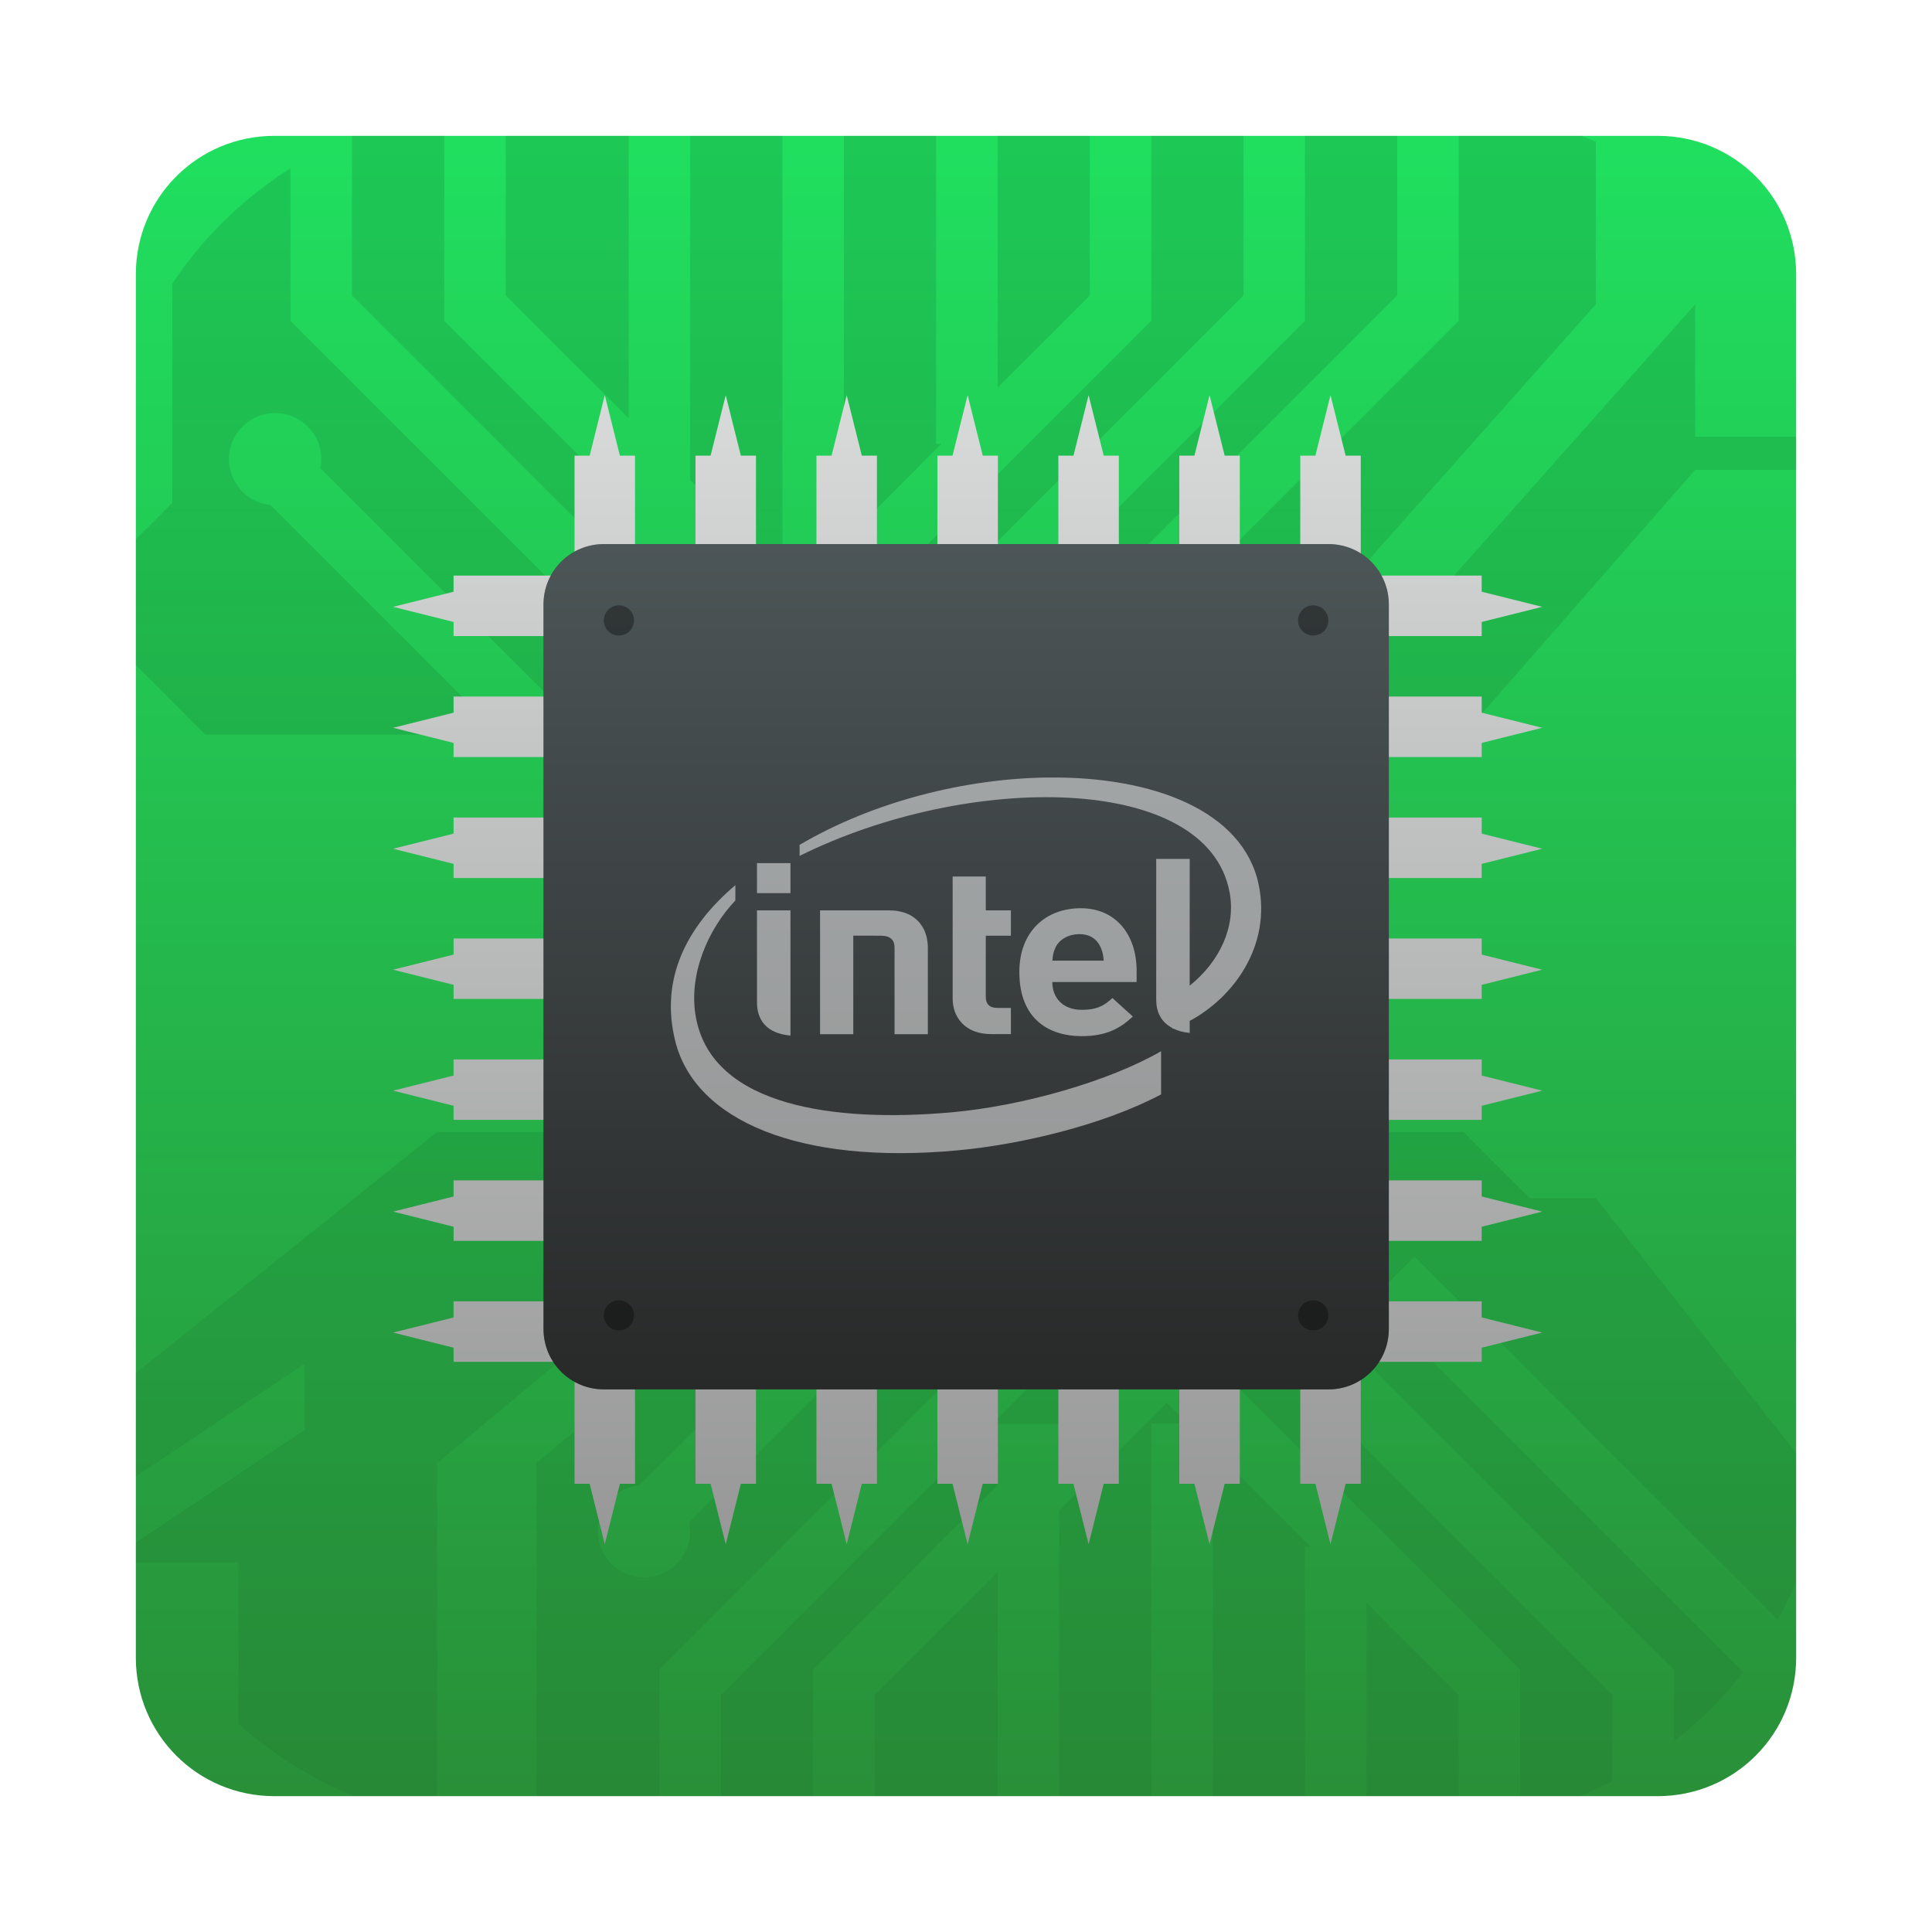 <?xml version="1.0" encoding="UTF-8" standalone="no"?>
<svg
   xmlns:dc="http://purl.org/dc/elements/1.1/"
   xmlns:cc="http://creativecommons.org/ns#"
   xmlns:rdf="http://www.w3.org/1999/02/22-rdf-syntax-ns#"
   xmlns:svg="http://www.w3.org/2000/svg"
   xmlns="http://www.w3.org/2000/svg"
   xmlns:xlink="http://www.w3.org/1999/xlink"
   xmlns:sodipodi="http://sodipodi.sourceforge.net/DTD/sodipodi-0.dtd"
   xmlns:inkscape="http://www.inkscape.org/namespaces/inkscape"
   inkscape:version="1.0 (4035a4fb49, 2020-05-01)"
   sodipodi:docname="hwinfo.svg"
   id="svg55"
   version="1.1"
   height="64"
   width="64">
  <sodipodi:namedview
     inkscape:current-layer="svg55"
     inkscape:window-maximized="1"
     inkscape:window-y="0"
     inkscape:window-x="0"
     inkscape:cy="15.734904"
     inkscape:cx="9.9279698"
     inkscape:zoom="4.5078057"
     showgrid="false"
     id="namedview57"
     inkscape:window-height="985"
     inkscape:window-width="1920"
     inkscape:pageshadow="2"
     inkscape:pageopacity="0"
     guidetolerance="10"
     gridtolerance="10"
     objecttolerance="10"
     borderopacity="1"
     bordercolor="#666666"
     pagecolor="#ffffff" />
  <defs
     id="defs25">
    <linearGradient
       id="linearGradient1157"
       inkscape:collect="always">
      <stop
         id="stop1153"
         offset="0"
         style="stop-color:#298f38;stop-opacity:1" />
      <stop
         id="stop1155"
         offset="1"
         style="stop-color:#20df5f;stop-opacity:1" />
    </linearGradient>
    <linearGradient
       gradientUnits="userSpaceOnUse"
       gradientTransform="translate(-1.0175e-5,-0.033)"
       y2="53"
       y1="11"
       x2="32"
       x1="32"
       id="c">
      <stop
         id="stop2"
         offset="0"
         stop-color="#dcdede" />
      <stop
         id="stop4"
         offset="1"
         stop-color="#939493" />
    </linearGradient>
    <filter
       color-interpolation-filters="sRGB"
       height="1.12"
       width="1.12"
       y="-.06"
       x="-.06"
       id="f">
      <feGaussianBlur
         id="feGaussianBlur7"
         stdDeviation="0.185" />
    </filter>
    <linearGradient
       gradientUnits="userSpaceOnUse"
       y2="292.24"
       y1="284.83"
       x2="8.467"
       x1="8.467"
       id="b">
      <stop
         id="stop10"
         offset="0"
         stop-color="#4c5557" />
      <stop
         id="stop12"
         offset="1"
         stop-color="#282929" />
    </linearGradient>
    <linearGradient
       gradientUnits="userSpaceOnUse"
       gradientTransform="matrix(3.78,0,0,3.78,-83.676,0)"
       y2="1.852"
       y1="15.081"
       x2="7.937"
       x1="7.937"
       id="linearGradient862-3">
      <stop
         id="stop15"
         offset="0"
         stop-color="#298f38" />
      <stop
         id="stop17"
         offset="1"
         stop-color="#20df5f" />
    </linearGradient>
    <linearGradient
       gradientTransform="translate(-83.676)"
       gradientUnits="userSpaceOnUse"
       y2="70"
       y1="10"
       x2="30"
       x1="30"
       id="linearGradient964">
      <stop
         id="stop20"
         offset="0" />
      <stop
         id="stop22"
         offset="1"
         stop-opacity=".35" />
    </linearGradient>
    <linearGradient
       id="linearGradient958"
       x1="-272.21"
       x2="-275.5"
       y1="44.527"
       y2="50.385"
       gradientTransform="matrix(1.557,0,0,1.557,465.836,-49.528)"
       gradientUnits="userSpaceOnUse">
      <stop
         stop-color="#3650ae"
         offset="0"
         id="stop884" />
      <stop
         stop-color="#388fc9"
         offset="1"
         id="stop886" />
    </linearGradient>
    <linearGradient
       id="linearGradient966"
       x1="-272.86"
       x2="-267.62"
       y1="54.907"
       y2="49.026"
       gradientTransform="matrix(1.557,0,0,1.557,465.836,-49.528)"
       gradientUnits="userSpaceOnUse">
      <stop
         stop-color="#3491cb"
         offset="0"
         id="stop889" />
      <stop
         stop-color="#3850bb"
         offset="1"
         id="stop891" />
    </linearGradient>
    <linearGradient
       id="linearGradient974"
       x1="-277.66"
       x2="-270.88"
       y1="59.727"
       y2="58.222"
       gradientTransform="matrix(1.557,0,0,1.557,465.836,-49.528)"
       gradientUnits="userSpaceOnUse">
      <stop
         stop-color="#2fb1dc"
         offset="0"
         id="stop894" />
      <stop
         stop-color="#3491cb"
         offset="1"
         id="stop896" />
    </linearGradient>
    <linearGradient
       id="linearGradient982"
       x1="-282.61"
       x2="-278.76"
       y1="54.154"
       y2="62.018"
       gradientTransform="matrix(1.557,0,0,1.557,465.836,-49.528)"
       gradientUnits="userSpaceOnUse">
      <stop
         stop-color="#30add9"
         offset="0"
         id="stop899" />
      <stop
         stop-color="#329ed2"
         offset="1"
         id="stop901" />
    </linearGradient>
    <linearGradient
       id="linearGradient990"
       x1="-286.34"
       x2="-282.53"
       y1="57.278"
       y2="49.414"
       gradientTransform="matrix(1.557,0,0,1.557,465.836,-49.528)"
       gradientUnits="userSpaceOnUse">
      <stop
         stop-color="#329fd2"
         offset="0"
         id="stop904" />
      <stop
         stop-color="#2c80c1"
         offset="1"
         id="stop906" />
    </linearGradient>
    <linearGradient
       id="linearGradient998"
       x1="-281.51"
       x2="-282.55"
       y1="43.16"
       y2="49.908"
       gradientTransform="matrix(1.557,0,0,1.557,465.836,-49.528)"
       gradientUnits="userSpaceOnUse">
      <stop
         stop-color="#3857ba"
         offset="0"
         id="stop909" />
      <stop
         stop-color="#367dc1"
         offset="1"
         id="stop911" />
    </linearGradient>
    <filter
       id="filter1030"
       x="-.062"
       y="-.058"
       width="1.123"
       height="1.117"
       color-interpolation-filters="sRGB">
      <feGaussianBlur
         stdDeviation="0.249"
         id="feGaussianBlur914" />
    </filter>
    <filter
       id="filter1040"
       x="-.066"
       y="-.055"
       width="1.132"
       height="1.11"
       color-interpolation-filters="sRGB">
      <feGaussianBlur
         stdDeviation="0.234"
         id="feGaussianBlur917" />
    </filter>
    <filter
       id="filter1046"
       x="-.047"
       y="-.082"
       width="1.095"
       height="1.164"
       color-interpolation-filters="sRGB">
      <feGaussianBlur
         stdDeviation="0.223"
         id="feGaussianBlur920" />
    </filter>
    <filter
       id="filter1052"
       x="-.062"
       y="-.058"
       width="1.123"
       height="1.117"
       color-interpolation-filters="sRGB">
      <feGaussianBlur
         stdDeviation="0.249"
         id="feGaussianBlur923" />
    </filter>
    <filter
       id="filter1058"
       x="-.066"
       y="-.055"
       width="1.132"
       height="1.11"
       color-interpolation-filters="sRGB">
      <feGaussianBlur
         stdDeviation="0.234"
         id="feGaussianBlur926" />
    </filter>
    <filter
       id="filter1064"
       x="-.047"
       y="-.082"
       width="1.095"
       height="1.164"
       color-interpolation-filters="sRGB">
      <feGaussianBlur
         stdDeviation="0.223"
         id="feGaussianBlur929" />
    </filter>
    <linearGradient
       id="linearGradient1098"
       x1="-272.21"
       x2="-275.5"
       y1="44.527"
       y2="50.385"
       gradientTransform="matrix(1.557,0,0,1.557,465.836,-49.528)"
       gradientUnits="userSpaceOnUse">
      <stop
         stop-color="#3851ba"
         offset="0"
         id="stop932" />
      <stop
         stop-color="#348dc9"
         offset="1"
         id="stop934" />
    </linearGradient>
    <filter
       id="filter1103"
       x="-.06"
       y="-.06"
       width="1.12"
       height="1.12"
       color-interpolation-filters="sRGB">
      <feGaussianBlur
         stdDeviation="0.6"
         id="feGaussianBlur937" />
    </filter>
    <linearGradient
       id="linearGradient1227"
       x1="-228.54"
       x2="-228.54"
       y1="49.422"
       y2="52.342"
       gradientTransform="translate(237.02 -44.947)"
       gradientUnits="userSpaceOnUse">
      <stop
         stop-color="#fff"
         offset="0"
         id="stop940" />
      <stop
         stop-color="#fff"
         stop-opacity="0"
         offset="1"
         id="stop942" />
    </linearGradient>
    <filter
       id="filter1229"
       x="-.069"
       y="-.107"
       width="1.138"
       height="1.214"
       color-interpolation-filters="sRGB">
      <feGaussianBlur
         stdDeviation="0.135"
         id="feGaussianBlur945" />
    </filter>
    <filter
       id="filter1251"
       x="-.208"
       y="-.284"
       width="1.416"
       height="1.567"
       color-interpolation-filters="sRGB">
      <feGaussianBlur
         stdDeviation="0.07"
         id="feGaussianBlur948" />
    </filter>
    <filter
       id="filter1275"
       x="-.06"
       y="-.06"
       width="1.12"
       height="1.12"
       color-interpolation-filters="sRGB">
      <feGaussianBlur
         stdDeviation="0.041"
         id="feGaussianBlur951" />
    </filter>
    <filter
       id="filter1299"
       x="-.024"
       y="-.024"
       width="1.048"
       height="1.048"
       color-interpolation-filters="sRGB">
      <feGaussianBlur
         stdDeviation="0.188"
         id="feGaussianBlur954" />
    </filter>
    <filter
       id="filter1305"
       x="-.06"
       y="-.06"
       width="1.12"
       height="1.12"
       color-interpolation-filters="sRGB">
      <feGaussianBlur
         stdDeviation="0.619"
         id="feGaussianBlur957" />
    </filter>
    <linearGradient
       id="linearGradient1159-3"
       x1="-184.75"
       x2="-170.2"
       y1="-1.266"
       y2="-15.817"
       gradientTransform="matrix(3.78,0,0,3.78,702.817,64.287)"
       gradientUnits="userSpaceOnUse">
      <stop
         stop-color="#05a0f0"
         offset="0"
         id="stop960" />
      <stop
         stop-color="#2db4f0"
         offset="1"
         id="stop962" />
    </linearGradient>
    <linearGradient
       y2="70"
       x2="30"
       y1="10"
       x1="30"
       gradientTransform="matrix(1.018,0,0,1.018,-0.56,-0.573)"
       gradientUnits="userSpaceOnUse"
       id="linearGradient1142"
       xlink:href="#linearGradient964"
       inkscape:collect="always" />
    <linearGradient
       gradientTransform="translate(161.961)"
       gradientUnits="userSpaceOnUse"
       y2="4.789"
       x2="-128.761"
       y1="59.828"
       x1="-128.761"
       id="linearGradient1159"
       xlink:href="#linearGradient1157"
       inkscape:collect="always" />
  </defs>
  <path
     d="M 9.088,4.5 C 6.546,4.5 4.5,6.546 4.5,9.088 V 54.912 C 4.5,57.454 6.546,59.5 9.088,59.5 H 54.912 C 57.454,59.5 59.5,57.454 59.5,54.912 V 9.088 C 59.5,6.546 57.454,4.5 54.912,4.5 Z"
     style="fill:url(#linearGradient1159);fill-opacity:1;stroke-width:1.946;stroke-linecap:round"
     id="rect1148" />
  <path
     d="M 11.66 4.5 L 11.66 9.785 L 23.881 22.006 L 24.986 20.9 L 22.863 18.775 L 20.826 18.775 L 20.826 16.74 L 14.717 10.629 L 14.717 4.5 L 11.66 4.5 z M 16.752 4.5 L 16.752 9.785 L 20.826 13.859 L 20.826 4.5 L 16.752 4.5 z M 22.863 4.5 L 22.863 15.896 L 26.428 19.461 L 27.111 18.775 L 25.918 18.775 L 25.918 4.5 L 22.863 4.5 z M 27.955 4.5 L 27.955 17.934 L 31.186 14.703 L 31.01 14.703 L 31.01 4.5 L 27.955 4.5 z M 33.047 4.5 L 33.047 12.84 L 36.102 9.785 L 36.102 4.5 L 33.047 4.5 z M 38.139 4.5 L 38.139 10.629 L 27.867 20.9 L 28.973 22.006 L 41.193 9.785 L 41.193 4.5 L 38.139 4.5 z M 43.23 4.5 L 43.23 10.629 L 29.547 24.312 L 28.973 23.736 L 28.398 24.312 L 26.428 22.342 L 24.455 24.312 L 23.881 23.736 L 23.307 24.312 L 9.623 10.629 L 9.623 5.574 C 8.068 6.566 6.725 7.86 5.707 9.398 L 5.707 16.662 L 4.5 17.867 L 4.5 22.033 L 6.803 24.338 L 16.566 24.338 L 8.961 16.73 A 1.528 1.528 0 0 1 7.586 15.211 A 1.528 1.528 0 0 1 9.113 13.684 A 1.528 1.528 0 0 1 10.643 15.211 A 1.528 1.528 0 0 1 10.613 15.504 L 19.447 24.338 L 48.479 24.338 L 56.154 15.564 L 59.5 15.564 L 59.5 14.467 L 56.154 14.467 L 56.154 10.08 L 47.381 19.951 L 44.092 19.951 L 52.865 10.08 L 52.865 4.695 C 52.709 4.623 52.545 4.566 52.385 4.5 L 48.322 4.5 L 48.322 10.629 L 34.639 24.312 L 33.199 22.871 L 46.285 9.785 L 46.285 4.5 L 43.23 4.5 z M 14.48 37.498 L 4.5 45.482 L 4.5 48.906 L 10.094 45.176 L 10.094 47.369 L 4.5 51.098 L 4.5 51.756 L 7.9 51.756 L 7.9 57.098 C 9.019 58.104 10.31 58.92 11.725 59.5 L 14.48 59.5 L 14.48 48.467 L 21.061 42.982 L 24.35 42.982 L 17.771 48.467 L 17.771 59.5 L 21.844 59.5 L 21.844 55.307 L 35.527 41.623 L 36.102 42.197 L 36.678 41.623 L 38.648 43.594 L 40.619 41.623 L 41.193 42.197 L 41.77 41.623 L 55.451 55.307 L 55.451 57.689 C 56.307 57.019 57.079 56.248 57.746 55.389 L 45.42 43.062 L 46.861 41.623 L 58.893 53.654 C 59.12 53.241 59.317 52.811 59.5 52.373 L 59.5 48.135 L 52.865 39.691 L 50.674 39.691 L 48.479 37.498 L 35.287 37.498 L 35.527 37.738 L 22.834 50.43 A 1.528 1.528 0 0 1 22.863 50.723 A 1.528 1.528 0 0 1 21.334 52.25 A 1.528 1.528 0 0 1 19.807 50.723 A 1.528 1.528 0 0 1 21.182 49.203 L 32.887 37.498 L 14.48 37.498 z M 36.102 43.93 L 23.881 56.15 L 23.881 59.5 L 26.936 59.5 L 26.936 55.307 L 33.047 49.195 L 33.047 47.16 L 35.084 47.16 L 37.207 45.035 L 36.102 43.93 z M 41.193 43.93 L 40.088 45.035 L 50.359 55.307 L 50.359 59.5 L 52.326 59.5 C 52.697 59.349 53.061 59.186 53.414 59.002 L 53.414 56.15 L 41.193 43.93 z M 38.648 46.475 L 35.084 50.039 L 35.084 59.5 L 38.139 59.5 L 38.139 47.158 L 39.332 47.158 L 38.648 46.475 z M 40.176 48.002 L 40.176 59.5 L 43.23 59.5 L 43.23 51.232 L 43.406 51.232 L 40.176 48.002 z M 33.047 52.076 L 28.973 56.15 L 28.973 59.5 L 33.047 59.5 L 33.047 52.076 z M 45.268 53.096 L 45.268 59.5 L 48.322 59.5 L 48.322 56.15 L 45.268 53.096 z "
     style="fill:url(#linearGradient1142);opacity:0.1"
     id="path1140" />
  <g
     transform="translate(83.676)"
     id="g1138">
    <g
       transform="matrix(3.78,0,0,3.78,-83.676,-1058.6)"
       id="g51">
      <g
         transform="translate(0,-0.009)"
         id="g39">
        <path
           transform="matrix(0.265,0,0,0.265,2.692e-6,280.08)"
           d="m 20,13 -0.5,2 H 19 v 3.967 H 15 V 19.5 l -2,0.5 2,0.5 v 0.467 h 4 v 2 H 15 V 23.5 l -2,0.5 2,0.5 v 0.467 h 4 v 2 H 15 V 27.5 l -2,0.5 2,0.5 v 0.467 h 4 v 2 H 15 V 31.5 l -2,0.5 2,0.5 v 0.467 h 4 v 2 H 15 V 35.5 l -2,0.5 2,0.5 v 0.467 h 4 v 2 H 15 V 39.5 l -2,0.5 2,0.5 v 0.467 h 4 v 2 H 15 V 43.5 l -2,0.5 2,0.5 v 0.467 h 4 V 49 h 0.5 l 0.5,2 0.5,-2 H 21 v -4.033 h 2 V 49 h 0.5 l 0.5,2 0.5,-2 H 25 v -4.033 h 2 V 49 h 0.5 l 0.5,2 0.5,-2 H 29 v -4.033 h 2 V 49 h 0.5 l 0.5,2 0.5,-2 H 33 v -4.033 h 2 V 49 h 0.5 l 0.5,2 0.5,-2 H 37 v -4.033 h 2 V 49 h 0.5 l 0.5,2 0.5,-2 H 41 v -4.033 h 2 V 49 h 0.5 l 0.5,2 0.5,-2 H 45 v -4.033 h 4 V 44.5 L 51,44 49,43.5 v -0.533 h -4 v -2 h 4 V 40.5 L 51,40 49,39.5 v -0.533 h -4 v -2 h 4 V 36.5 L 51,36 49,35.5 v -0.533 h -4 v -2 h 4 V 32.5 L 51,32 49,31.5 v -0.533 h -4 v -2 h 4 V 28.5 L 51,28 49,27.5 v -0.533 h -4 v -2 h 4 V 24.5 L 51,24 49,23.5 v -0.533 h -4 v -2 h 4 V 20.5 L 51,20 49,19.5 V 18.967 H 45 V 15 H 44.5 L 44,13 43.5,15 H 43 v 3.967 H 41 V 15 H 40.5 L 40,13 39.5,15 H 39 v 3.967 H 37 V 15 H 36.5 L 36,13 35.5,15 H 35 v 3.967 H 33 V 15 H 32.5 L 32,13 31.5,15 H 31 v 3.967 H 29 V 15 H 28.5 L 28,13 27.5,15 H 27 v 3.967 H 25 V 15 H 24.5 L 24,13 23.5,15 H 23 v 3.967 H 21 V 15 h -0.5 z m 1,7.967 h 2 v 2 h -2 z m 4,0 h 2 v 2 h -2 z m 4,0 h 2 v 2 h -2 z m 4,0 h 2 v 2 h -2 z m 4,0 h 2 v 2 h -2 z m 4,0 h 2 v 2 h -2 z m -20,4 h 2 v 2 h -2 z m 4,0 h 2 v 2 h -2 z m 4,0 h 2 v 2 h -2 z m 4,0 h 2 v 2 h -2 z m 4,0 h 2 v 2 h -2 z m 4,0 h 2 v 2 h -2 z m -20,4 h 2 v 2 h -2 z m 4,0 h 2 v 2 h -2 z m 4,0 h 2 v 2 h -2 z m 4,0 h 2 v 2 h -2 z m 4,0 h 2 v 2 h -2 z m 4,0 h 2 v 2 h -2 z m -20,4 h 2 v 2 h -2 z m 4,0 h 2 v 2 h -2 z m 4,0 h 2 v 2 h -2 z m 4,0 h 2 v 2 h -2 z m 4,0 h 2 v 2 h -2 z m 4,0 h 2 v 2 h -2 z m -20,4 h 2 v 2 h -2 z m 4,0 h 2 v 2 h -2 z m 4,0 h 2 v 2 h -2 z m 4,0 h 2 v 2 h -2 z m 4,0 h 2 v 2 h -2 z m 4,0 h 2 v 2 h -2 z m -20,4 h 2 v 2 h -2 z m 4,0 h 2 v 2 h -2 z m 4,0 h 2 v 2 h -2 z m 4,0 h 2 v 2 h -2 z m 4,0 h 2 v 2 h -2 z m 4,0 h 2 v 2 h -2 z"
           fill="url(#c)"
           id="path33"
           style="fill:url(#c)" />
        <path
           d="m 5.292,284.83 h 6.35 c 0.293,0 0.529,0.236 0.529,0.529 v 6.35 c 0,0.293 -0.236,0.529 -0.529,0.529 h -6.35 c -0.293,0 -0.529,-0.236 -0.529,-0.529 v -6.35 c 0,-0.293 0.236,-0.529 0.529,-0.529 z"
           fill-rule="evenodd"
           filter="url(#f)"
           opacity="0.5"
           id="path35" />
        <path
           d="m 5.292,284.83 h 6.35 c 0.293,0 0.529,0.236 0.529,0.529 v 6.35 c 0,0.293 -0.236,0.529 -0.529,0.529 h -6.35 c -0.293,0 -0.529,-0.236 -0.529,-0.529 v -6.35 c 0,-0.293 0.236,-0.529 0.529,-0.529 z"
           fill="url(#b)"
           fill-rule="evenodd"
           id="path37"
           style="fill:url(#b)" />
      </g>
      <g
         fill-rule="evenodd"
         id="g49">
        <path
           d="M 5.556,285.49 A 0.132,0.132 0 0 1 5.424,285.622 0.132,0.132 0 0 1 5.292,285.49 0.132,0.132 0 0 1 5.424,285.358 0.132,0.132 0 0 1 5.556,285.49"
           opacity="0.35"
           style="paint-order:stroke fill markers"
           id="path41" />
        <path
           d="M 11.641,285.49 A 0.132,0.132 0 0 1 11.509,285.622 0.132,0.132 0 0 1 11.376,285.49 0.132,0.132 0 0 1 11.509,285.358 0.132,0.132 0 0 1 11.641,285.49"
           opacity="0.35"
           style="paint-order:stroke fill markers"
           id="path43" />
        <path
           d="M 5.556,291.58 A 0.132,0.132 0 0 1 5.424,291.712 0.132,0.132 0 0 1 5.292,291.58 0.132,0.132 0 0 1 5.424,291.448 0.132,0.132 0 0 1 5.556,291.58"
           opacity="0.35"
           style="paint-order:stroke fill markers"
           id="path45" />
        <path
           d="M 11.641,291.58 A 0.132,0.132 0 0 1 11.509,291.712 0.132,0.132 0 0 1 11.376,291.58 0.132,0.132 0 0 1 11.509,291.448 0.132,0.132 0 0 1 11.641,291.58"
           opacity="0.35"
           style="paint-order:stroke fill markers"
           id="path47" />
      </g>
    </g>
    <path
       d="m -48.977,25.756 c -2.722,0.035 -5.762,0.791 -8.211,2.231 v 0.365 c 5.591,-2.776 13.524,-2.759 14.246,1.219 0.207,1.12 -0.32,2.274 -1.324,3.08 v -4.199 h -1.109 v 4.666 c 0,0.392 0.153,0.739 0.537,0.938 v 0.023 c 0.007,-0.002 0.013,-0.007 0.02,-0.01 0.15,0.073 0.327,0.128 0.553,0.148 v -0.398 c 1.443,-0.773 2.714,-2.482 2.281,-4.529 -0.518,-2.429 -3.492,-3.578 -6.992,-3.533 z m -9.623,2.836 v 0.994 h 1.109 V 28.592 Z m 6.482,0.443 v 4.047 c 0,0.582 0.379,1.174 1.279,1.174 h 0.65 v -0.867 h -0.447 c -0.262,0 -0.385,-0.131 -0.385,-0.369 v -2.023 h 0.832 v -0.84 h -0.832 v -1.121 h -1.098 z m -7.199,0.289 c -1.621,1.372 -2.501,3.109 -1.992,5.158 0.648,2.63 4.103,4.119 9.377,3.623 2.088,-0.194 4.822,-0.845 6.719,-1.852 v -1.43 c -1.724,0.993 -4.575,1.814 -6.951,2.025 -3.863,0.344 -7.89,-0.197 -8.453,-3.113 -0.28,-1.436 0.402,-2.961 1.301,-3.906 v -0.506 z m 11.447,0.762 c -1.159,0 -2.039,0.764 -2.039,2.115 0,1.581 1.009,2.123 2.062,2.123 0.807,0 1.263,-0.246 1.699,-0.65 l -0.678,-0.613 c -0.283,0.263 -0.525,0.391 -1.014,0.391 -0.622,0 -0.977,-0.391 -0.977,-0.922 h 2.793 v -0.375 c 0,-1.174 -0.673,-2.068 -1.848,-2.068 z m -10.73,0.07 v 3.047 c 0,0.548 0.278,1.026 1.109,1.102 v -4.148 h -1.109 z m 2.09,0 v 4.104 h 1.1 v -3.266 l 0.912,0.002 c 0.323,0 0.455,0.149 0.455,0.393 v 2.871 h 1.103 v -2.875 c 0,-0.584 -0.332,-1.228 -1.297,-1.228 h -2.273 z m 8.592,0.789 c 0.565,0 0.778,0.429 0.803,0.877 h -1.699 c 0.012,-0.183 0.037,-0.298 0.109,-0.447 0.121,-0.248 0.412,-0.43 0.787,-0.43 z"
       fill="#ffffff"
       opacity="0.5"
       id="path53" />
  </g>
</svg>
